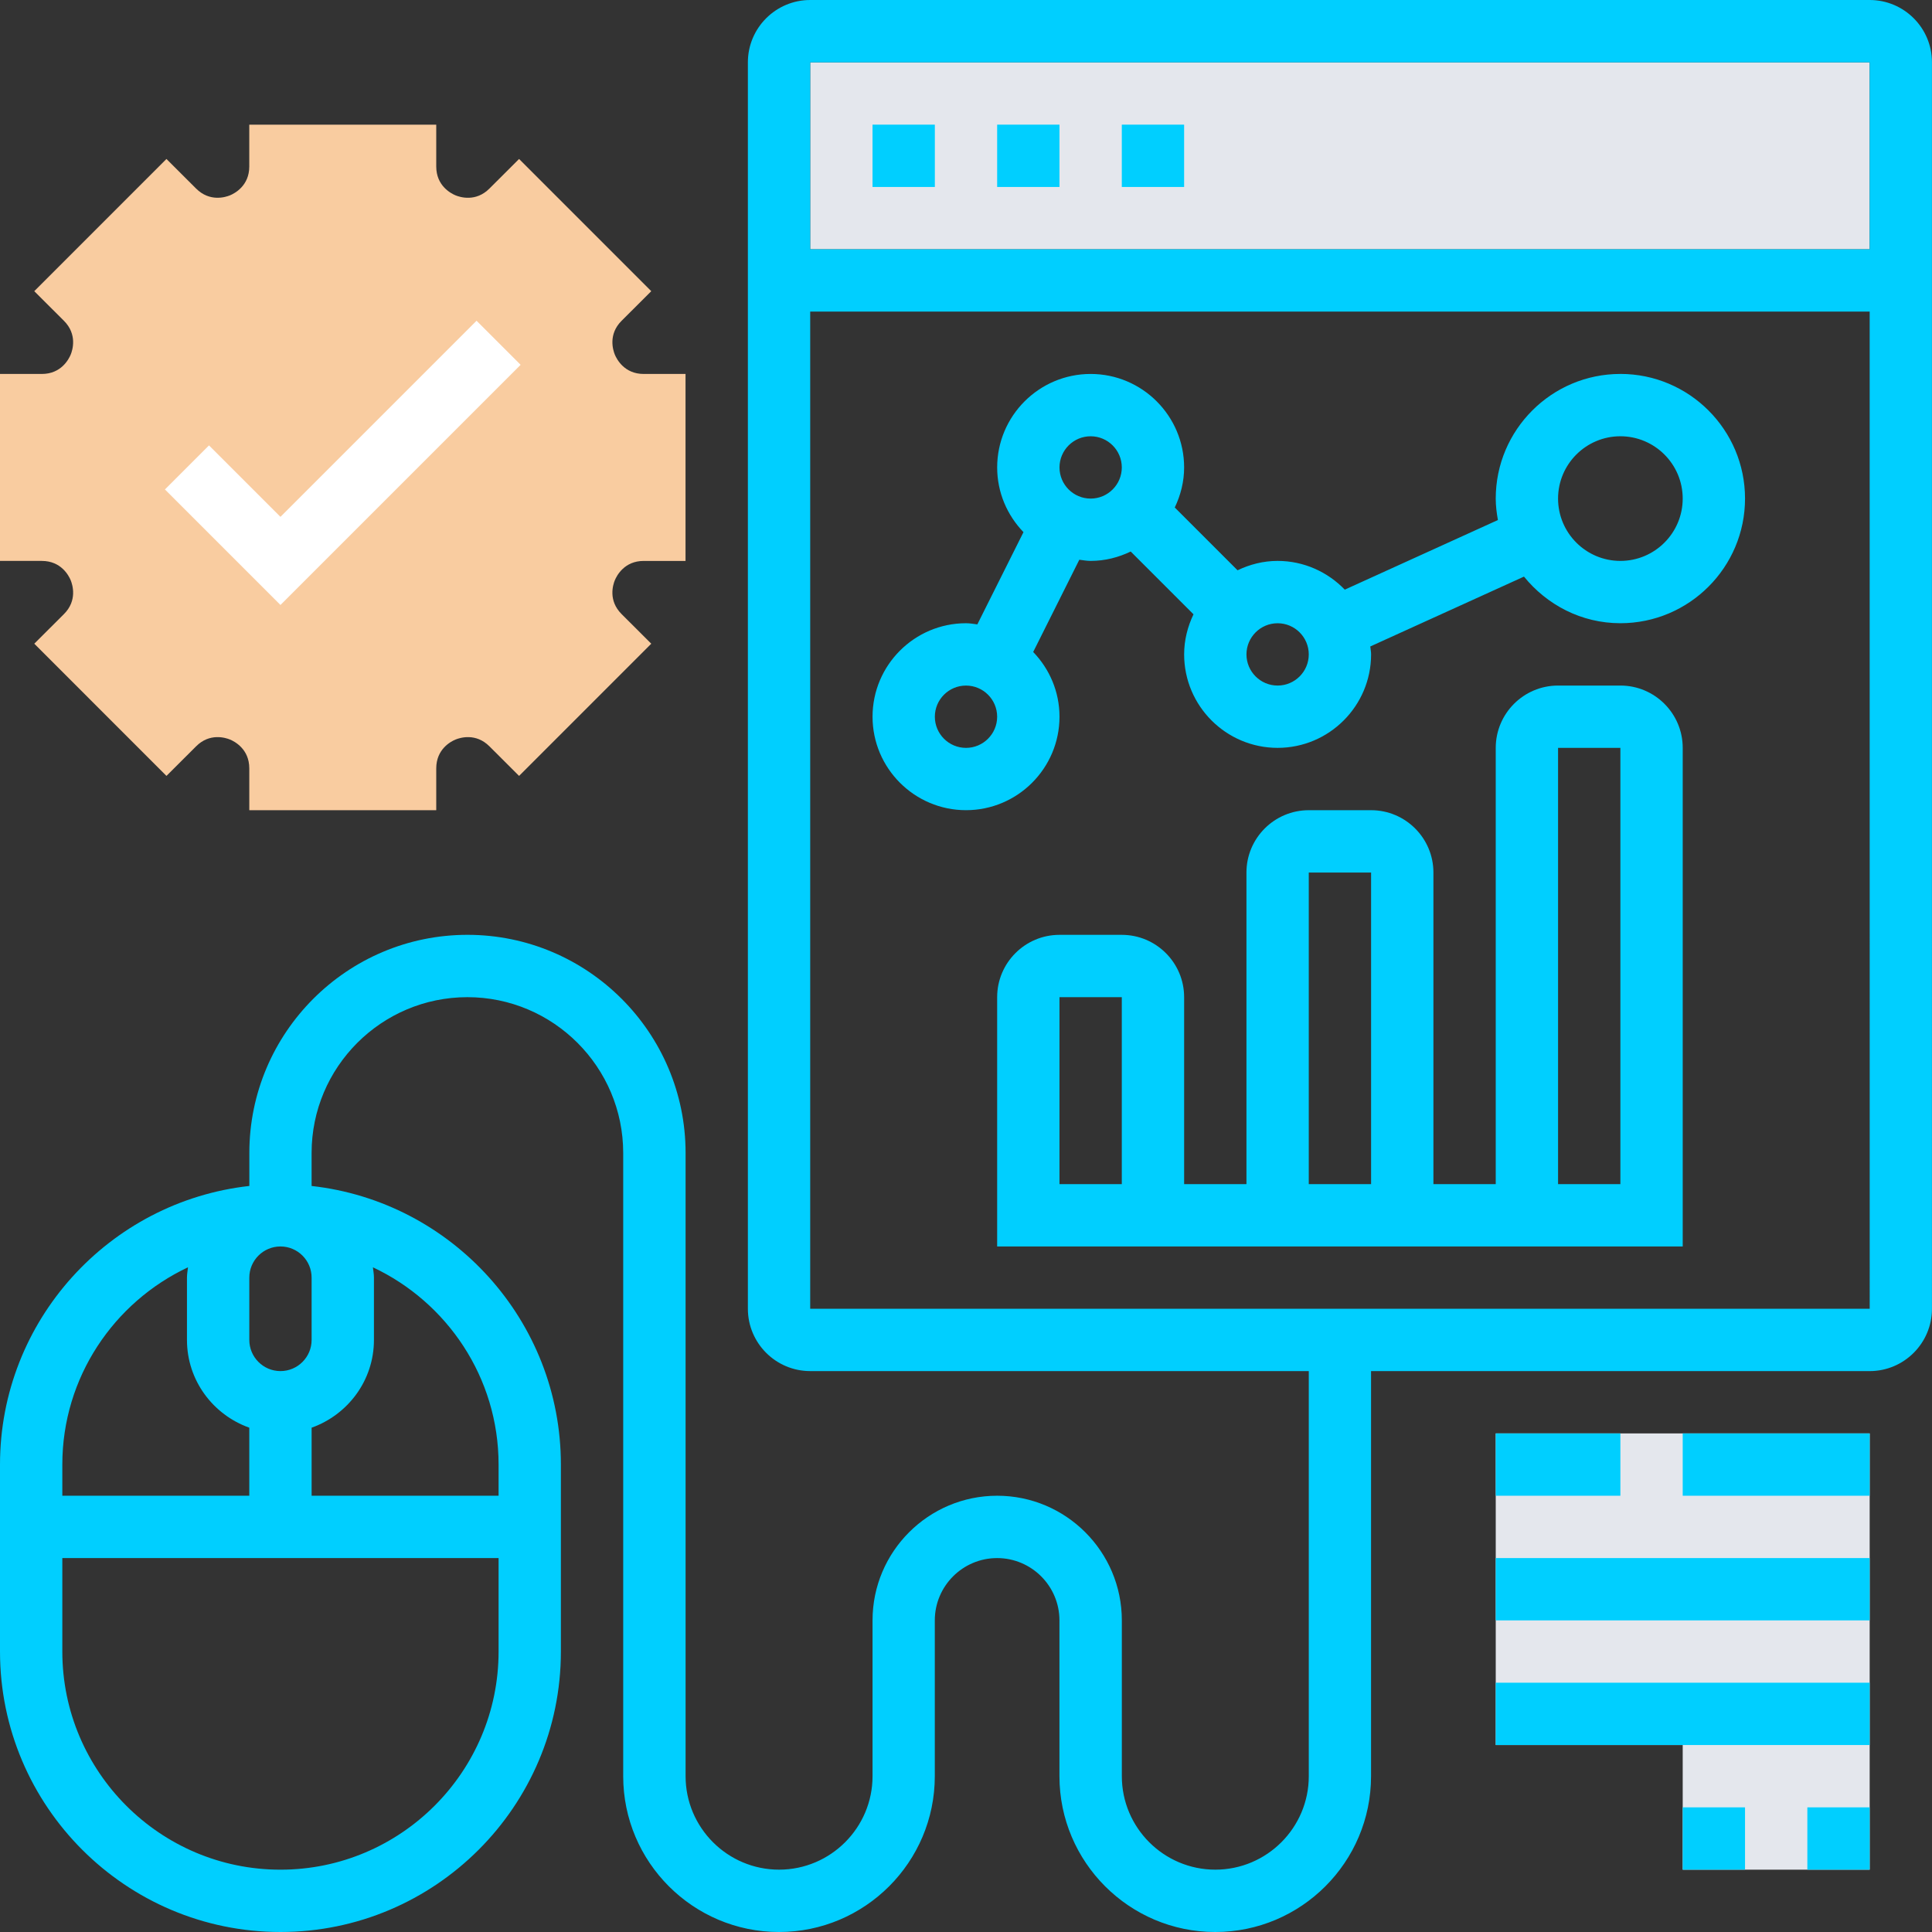 <?xml version="1.0" encoding="UTF-8"?>
<svg id="Layer_1" data-name="Layer 1" xmlns="http://www.w3.org/2000/svg" viewBox="0 0 120 120">
  <rect x="0" y="0" width="120" height="120" fill="#333333" stroke="none"/>
  <rect x="50.323" y="3.871" width="65.806" height="11.613" fill="#e4e7ed" stroke-width="0"/>
  <path d="M27.097,50.323h-11.613v-2.599c0-1.2-.915-1.672-1.194-1.788-.281-.116-1.264-.428-2.11.42l-1.841,1.837-8.21-8.212,1.843-1.839c.848-.846.532-1.827.418-2.106-.118-.281-.59-1.196-1.79-1.196H0v-11.613h2.599c1.2,0,1.672-.915,1.79-1.196.116-.281.43-1.26-.42-2.108l-1.841-1.837,8.21-8.212,1.839,1.835c.85.85,1.829.538,2.112.422.279-.116,1.194-.588,1.194-1.788v-2.599h11.613v2.599c0,1.2.915,1.672,1.194,1.788.283.118,1.264.428,2.11-.42l1.841-1.837,8.21,8.212-1.843,1.839c-.848.846-.532,1.827-.418,2.106.118.281.59,1.196,1.79,1.196h2.599v11.613h-2.599c-1.2,0-1.672.915-1.79,1.196-.116.281-.43,1.26.42,2.108l1.841,1.837-8.21,8.212-1.839-1.835c-.85-.85-1.831-.538-2.112-.422s-1.194.588-1.194,1.788v2.599Z" fill="#f9cca0" stroke-width="0"/>
  <path d="M92.903,89.032v19.355h11.613v7.742h11.613v-27.097h-23.226Z" fill="#e4e7ed" stroke-width="0"/>
  <path d="M32.336,22.659l-2.737-2.737-12.18,12.18-4.438-4.438-2.737,2.737,7.175,7.175,14.917-14.917Z" fill="#fff" stroke-width="0"/>
  <path d="M116.129,0H50.323C48.188,0,46.452,1.736,46.452,3.871v77.419c0,2.135,1.736,3.871,3.871,3.871h30.968v25.161c0,3.201-2.605,5.806-5.806,5.806s-5.806-2.605-5.806-5.806v-9.677c0-4.27-3.472-7.742-7.742-7.742s-7.742,3.472-7.742,7.742v9.677c0,3.201-2.605,5.806-5.806,5.806s-5.806-2.605-5.806-5.806v-38.71c0-7.471-6.079-13.548-13.548-13.548s-13.548,6.077-13.548,13.548v2.05C6.788,74.63,0,82.018,0,90.968v11.613C0,112.185,7.814,120,17.419,120s17.419-7.815,17.419-17.419v-11.613c0-8.95-6.788-16.339-15.484-17.305v-2.05c0-5.336,4.341-9.677,9.677-9.677s9.677,4.341,9.677,9.677v38.71c0,5.336,4.341,9.677,9.677,9.677s9.677-4.341,9.677-9.677v-9.677c0-2.135,1.736-3.871,3.871-3.871s3.871,1.736,3.871,3.871v9.677c0,5.336,4.341,9.677,9.677,9.677s9.677-4.341,9.677-9.677v-25.161h30.968c2.135,0,3.871-1.736,3.871-3.871V3.871C120,1.736,118.264,0,116.129,0ZM19.355,79.355v3.871c0,1.066-.867,1.935-1.935,1.935s-1.935-.869-1.935-1.935v-3.871c0-1.066.867-1.935,1.935-1.935s1.935.869,1.935,1.935ZM11.677,78.714c-.023.213-.064.422-.064.641v3.871c0,2.52,1.624,4.649,3.871,5.45v4.227H3.871v-1.935c0-5.415,3.203-10.088,7.806-12.254ZM17.419,116.129c-7.469,0-13.548-6.077-13.548-13.548v-5.806h27.097v5.806c0,7.471-6.079,13.548-13.548,13.548ZM30.968,90.968v1.935h-11.613v-4.227c2.247-.801,3.871-2.93,3.871-5.45v-3.871c0-.219-.041-.428-.064-.641,4.603,2.166,7.806,6.838,7.806,12.254ZM116.129,3.871v11.613H50.323V3.871h65.806ZM50.323,81.29V19.355h65.806l.002,61.935H50.323Z" fill="#00cfff" stroke-width="0"/>
  <path d="M54.194,7.742h3.871v3.871h-3.871v-3.871Z" fill="#00cfff" stroke-width="0"/>
  <path d="M61.935,7.742h3.871v3.871h-3.871v-3.871Z" fill="#00cfff" stroke-width="0"/>
  <path d="M69.677,7.742h3.871v3.871h-3.871v-3.871Z" fill="#00cfff" stroke-width="0"/>
  <path d="M100.645,42.581h-3.871c-2.135,0-3.871,1.736-3.871,3.871v27.097h-3.871v-19.355c0-2.135-1.736-3.871-3.871-3.871h-3.871c-2.135,0-3.871,1.736-3.871,3.871v19.355h-3.871v-11.613c0-2.135-1.736-3.871-3.871-3.871h-3.871c-2.135,0-3.871,1.736-3.871,3.871v15.484h42.581v-30.968c0-2.135-1.736-3.871-3.871-3.871ZM69.677,73.548h-3.871v-11.613h3.871v11.613ZM81.29,54.194h3.871v19.355h-3.871v-19.355ZM100.645,73.548h-3.871v-27.097h3.871v27.097Z" fill="#00cfff" stroke-width="0"/>
  <path d="M100.645,23.226c-4.27,0-7.742,3.472-7.742,7.742,0,.457.058.898.135,1.332l-9.511,4.324c-1.059-1.095-2.534-1.785-4.173-1.785-.894,0-1.73.219-2.487.583l-3.9-3.9c.362-.759.581-1.595.581-2.489,0-3.201-2.605-5.806-5.806-5.806s-5.806,2.605-5.806,5.806c0,1.562.627,2.975,1.634,4.02l-2.866,5.729c-.232-.029-.463-.072-.703-.072-3.201,0-5.806,2.605-5.806,5.806s2.605,5.806,5.806,5.806,5.806-2.605,5.806-5.806c0-1.562-.627-2.975-1.634-4.02l2.865-5.729c.234.029.465.072.705.072.894,0,1.73-.219,2.487-.583l3.9,3.9c-.362.759-.581,1.595-.581,2.489,0,3.201,2.605,5.806,5.806,5.806s5.806-2.605,5.806-5.806c0-.168-.035-.327-.05-.492l9.546-4.339c1.423,1.752,3.563,2.895,5.988,2.895,4.27,0,7.742-3.472,7.742-7.742s-3.472-7.742-7.742-7.742h0ZM60,46.452c-1.068,0-1.935-.869-1.935-1.935s.867-1.935,1.935-1.935,1.935.869,1.935,1.935-.867,1.935-1.935,1.935ZM67.742,30.968c-1.068,0-1.935-.869-1.935-1.935s.867-1.935,1.935-1.935,1.935.869,1.935,1.935-.867,1.935-1.935,1.935ZM79.355,42.581c-1.068,0-1.935-.869-1.935-1.935s.867-1.935,1.935-1.935,1.935.869,1.935,1.935-.867,1.935-1.935,1.935ZM100.645,34.839c-2.135,0-3.871-1.736-3.871-3.871s1.736-3.871,3.871-3.871,3.871,1.736,3.871,3.871-1.736,3.871-3.871,3.871Z" fill="#00cfff" stroke-width="0"/>
  <path d="M92.903,89.032h7.742v3.871h-7.742v-3.871Z" fill="#00cfff" stroke-width="0"/>
  <path d="M104.516,89.032h11.613v3.871h-11.613v-3.871Z" fill="#00cfff" stroke-width="0"/>
  <path d="M92.903,96.774h23.226v3.871h-23.226v-3.871Z" fill="#00cfff" stroke-width="0"/>
  <path d="M92.903,104.516h23.226v3.871h-23.226v-3.871Z" fill="#00cfff" stroke-width="0"/>
  <path d="M112.258,112.258h3.871v3.871h-3.871v-3.871Z" fill="#00cfff" stroke-width="0"/>
  <path d="M104.516,112.258h3.871v3.871h-3.871v-3.871Z" fill="#00cfff" stroke-width="0"/>
</svg>